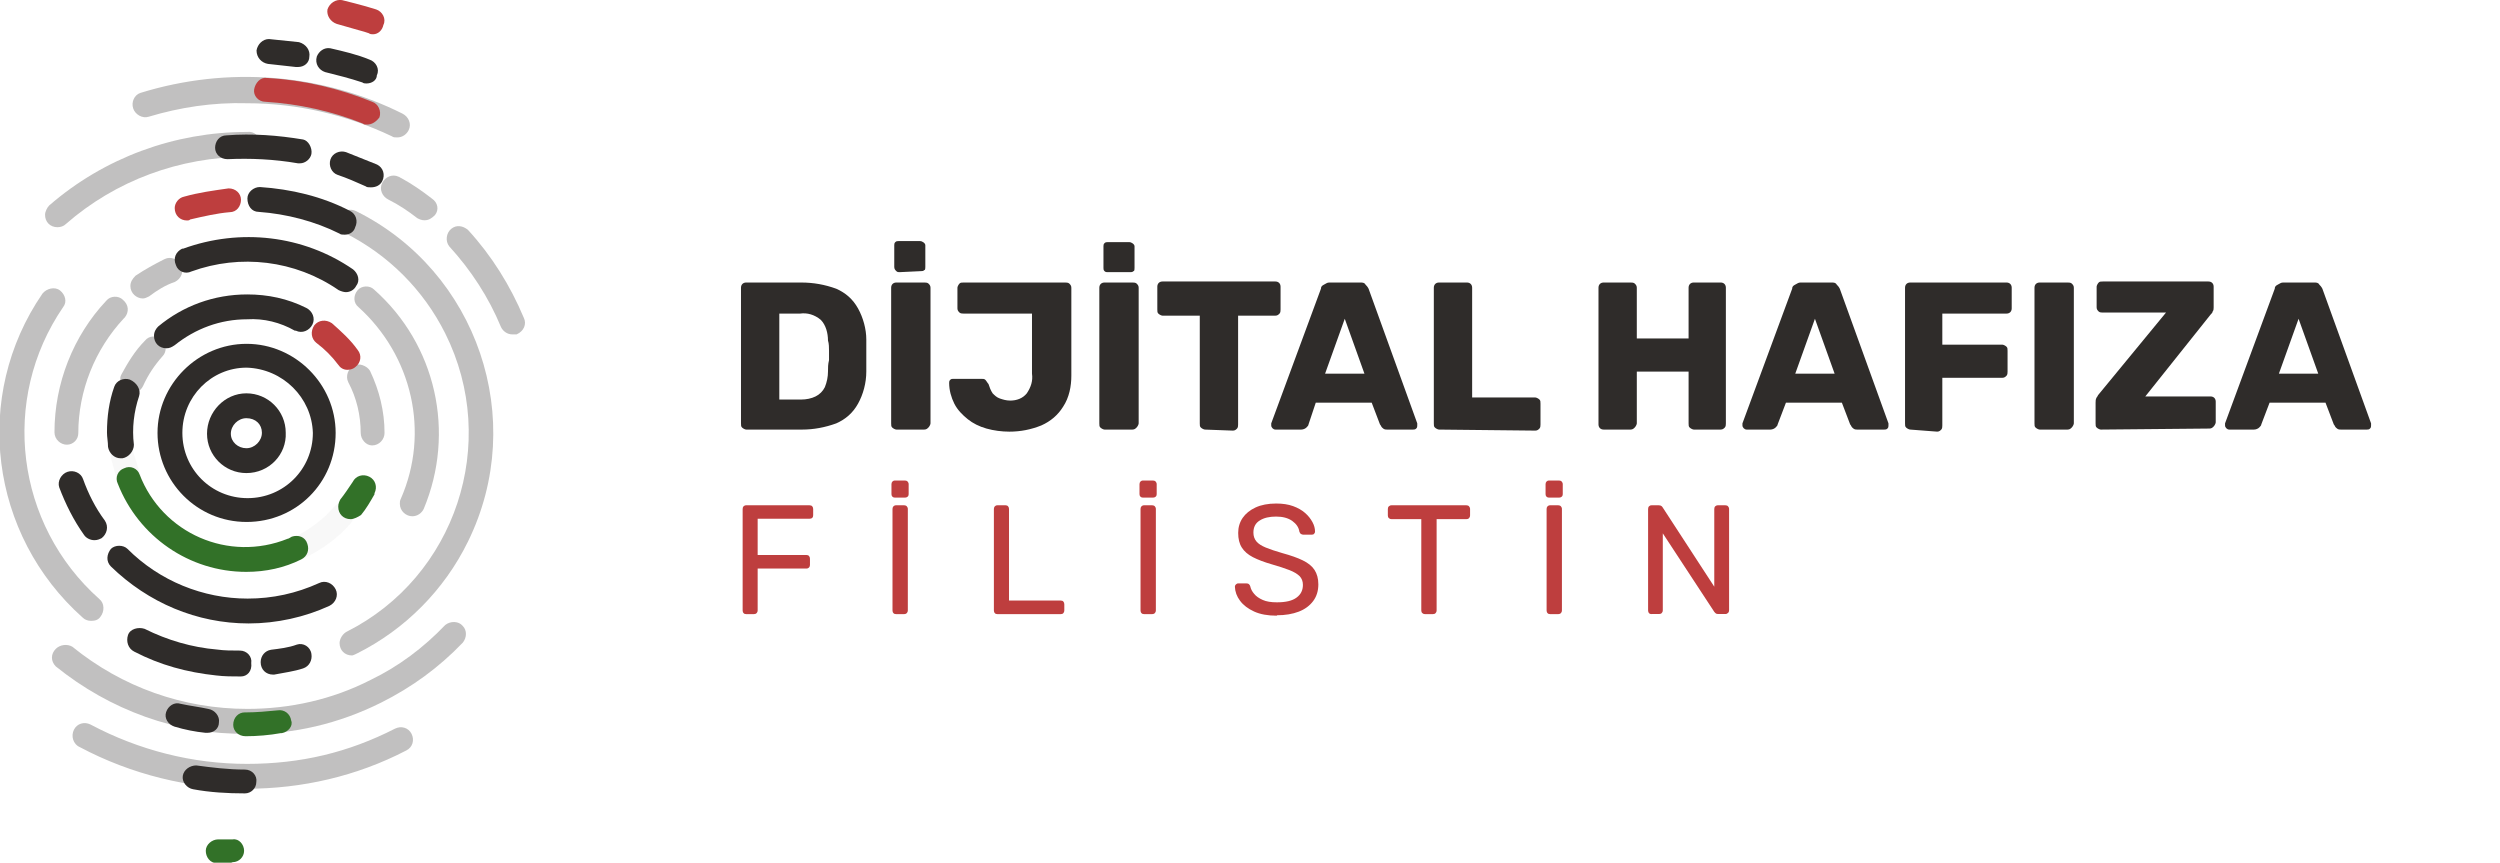 <?xml version="1.0" encoding="UTF-8"?>
<svg id="Layer_1" data-name="Layer 1" xmlns="http://www.w3.org/2000/svg" viewBox="0 0 241.4 83.3">
  <defs>
    <style>
      .cls-1 {
        fill: #e8e8e8;
      }

      .cls-2 {
        fill: #327128;
      }

      .cls-3 {
        fill: #be3e3e;
      }

      .cls-4 {
        fill: #2f2c2a;
      }

      .cls-5 {
        opacity: .3;
      }
    </style>
  </defs>
  <g id="Group_276" data-name="Group 276">
    <g id="Group_250" data-name="Group 250" class="cls-5">
      <g id="Group_235" data-name="Group 235">
        <path id="Path_164" data-name="Path 164" class="cls-4" d="m12.81,37.88c-.6,0-1.2-.5-1.2-1.2,0-.2,0-.3.1-.5.6-1.1,1.3-2.3,2.3-3.3.4-.5,1.1-.5,1.6-.1.5.4.5,1.2.1,1.6h0c-.8.9-1.4,1.8-1.9,2.9-.2.4-.6.7-1,.6Z"/>
      </g>
      <g id="Group_236" data-name="Group 236">
        <path id="Path_165" data-name="Path 165" class="cls-1" d="m12.5,47.26c-.5,0-.9-.3-1.1-.7-.3-.8-.5-1.6-.7-2.4-.1-.6.3-1.2.9-1.3s1.2.3,1.3.9h0c.2.6.4,1.3.6,1.9.3.6,0,1.3-.6,1.5-.2.1-.3.1-.4.1h0Z"/>
      </g>
      <g id="Group_237" data-name="Group 237">
        <path id="Path_166" data-name="Path 166" class="cls-1" d="m29.11,53.98c-.6,0-1.2-.5-1.2-1.1,0-.5.3-.9.7-1.1,1.3-.7,2.6-1.6,3.6-2.8.4-.5,1.2-.5,1.6-.1.4.4.5,1.1.1,1.6-1.2,1.4-2.7,2.5-4.3,3.3-.2.1-.4.2-.5.2Z"/>
      </g>
      <g id="Group_238" data-name="Group 238">
        <path id="Path_167" data-name="Path 167" class="cls-4" d="m35.93,43.01c-.6,0-1.1-.6-1.1-1.2,0-1.7-.4-3.4-1.2-4.9-.3-.6,0-1.3.5-1.6s1.3,0,1.6.5h0c.9,1.9,1.4,3.9,1.4,6,0,.6-.5,1.2-1.2,1.2h0Z"/>
      </g>
      <g id="Group_239" data-name="Group 239">
        <path id="Path_168" data-name="Path 168" class="cls-4" d="m6.46,42.94c-.6,0-1.2-.5-1.2-1.2h0c0-4.7,1.8-9.3,5-12.7.4-.5,1.2-.5,1.6-.1.6.5.6,1.2.2,1.7l-.1.1c-2.8,3-4.4,7-4.4,11.1,0,.6-.5,1.1-1.1,1.1h0Z"/>
      </g>
      <g id="Group_240" data-name="Group 240">
        <path id="Path_169" data-name="Path 169" class="cls-4" d="m39.81,49.85c-.6,0-1.2-.5-1.2-1.2,0-.2,0-.3.1-.5,2.8-6.4,1.1-13.8-4.1-18.5-.5-.4-.5-1.1-.1-1.6.4-.5,1.2-.5,1.6-.1,6,5.3,7.9,13.8,4.8,21.2-.2.4-.6.7-1.1.7Z"/>
      </g>
      <g id="Group_241" data-name="Group 241">
        <path id="Path_170" data-name="Path 170" class="cls-4" d="m13.79,28.82c-.6,0-1.2-.5-1.2-1.2,0-.4.2-.7.5-1,.9-.6,1.8-1.1,2.8-1.6.6-.3,1.3,0,1.6.6s0,1.3-.6,1.6c-.9.3-1.7.8-2.5,1.4-.2.1-.4.2-.6.2Z"/>
      </g>
      <g id="Group_242" data-name="Group 242">
        <path id="Path_171" data-name="Path 171" class="cls-4" d="m8.8,59.95c-.3,0-.6-.1-.8-.3C-1,51.65-2.7,38.25,4.1,28.35c.4-.5,1.2-.7,1.7-.3s.7,1.1.3,1.6h0C0,38.55,1.5,50.65,9.6,57.85c.5.4.5,1.2.1,1.7-.2.3-.5.4-.9.4h0Z"/>
      </g>
      <g id="Group_243" data-name="Group 243">
        <path id="Path_172" data-name="Path 172" class="cls-4" d="m33.99,63.29c-.7,0-1.2-.5-1.2-1.2,0-.4.3-.9.7-1.1,10.5-5.3,14.8-18.2,9.5-28.8-2.1-4.2-5.5-7.6-9.7-9.7-.6-.3-.8-1-.5-1.6s1-.8,1.6-.5c11.7,5.8,16.6,20.1,10.8,31.9-2.3,4.7-6.1,8.5-10.7,10.8-.2.1-.4.2-.5.2Z"/>
      </g>
      <g id="Group_244" data-name="Group 244">
        <path id="Path_173" data-name="Path 173" class="cls-4" d="m41,21.27c-.3,0-.5-.1-.7-.2-.9-.7-1.8-1.3-2.8-1.8-.6-.3-.9-1-.6-1.6.3-.6,1-.9,1.6-.6.1,0,.1.1.2.1,1.1.6,2.1,1.3,3,2,.6.4.7,1.1.3,1.6-.3.3-.6.5-1,.5h0Z"/>
      </g>
      <g id="Group_245" data-name="Group 245">
        <path id="Path_174" data-name="Path 174" class="cls-4" d="m5.55,21.94c-.7,0-1.2-.5-1.2-1.2,0-.3.2-.7.4-.9,5.3-4.6,12.1-7.1,19.1-7.1.7-.1,1.2.4,1.3,1.1.1.7-.4,1.2-1.1,1.3h-.2c-6.5,0-12.7,2.3-17.5,6.5-.2.2-.5.3-.8.3Z"/>
      </g>
      <g id="Group_246" data-name="Group 246">
        <path id="Path_175" data-name="Path 175" class="cls-4" d="m49.48,32.29c-.5,0-.9-.3-1.1-.7-1.2-2.9-2.9-5.5-5-7.8-.4-.5-.3-1.3.2-1.7.5-.4,1.1-.3,1.6.1,2.3,2.5,4.1,5.4,5.4,8.5.3.6,0,1.3-.7,1.6-.1,0-.3,0-.4,0h0Z"/>
      </g>
      <g id="Group_247" data-name="Group 247">
        <path id="Path_176" data-name="Path 176" class="cls-4" d="m23.79,70.85c-6.7.1-13.2-2.3-18.4-6.5-.5-.5-.5-1.2,0-1.7.4-.4,1.1-.5,1.6-.2,4.8,3.9,10.7,6,16.9,6,4.1,0,8.2-.9,11.9-2.8,2.7-1.3,5.1-3.1,7.2-5.3.5-.4,1.3-.4,1.7.1.4.4.4,1.1,0,1.6-2.3,2.4-4.9,4.3-7.9,5.8-4,2-8.5,3.1-13,3Z"/>
      </g>
      <g id="Group_248" data-name="Group 248">
        <path id="Path_177" data-name="Path 177" class="cls-4" d="m38.36,13.27c-.2,0-.4,0-.5-.1-4.4-2.1-9.2-3.2-14-3.2-3.3-.1-6.5.4-9.5,1.3-.6.2-1.3-.2-1.5-.8s.1-1.3.7-1.5h0c8.4-2.6,17.5-1.9,25.3,2,.6.3.9,1,.6,1.6-.2.4-.6.7-1.1.7h0Z"/>
      </g>
      <g id="Group_249" data-name="Group 249">
        <path id="Path_178" data-name="Path 178" class="cls-4" d="m23.84,76.16c-5.6,0-11.2-1.4-16.1-4-.7-.3-.9-1.1-.6-1.7s1-.8,1.6-.5h0c4.7,2.5,9.9,3.8,15.1,3.8s9.8-1.1,14.3-3.4c.6-.3,1.3-.1,1.6.5.3.6.1,1.3-.5,1.6-4.8,2.5-10.1,3.7-15.4,3.7Z"/>
      </g>
    </g>
    <g id="Group_251" data-name="Group 251">
      <path id="Path_179" data-name="Path 179" class="cls-3" d="m32.82,1.21c.7.2,1.5.4,2.2.6.3.1.7.2,1,.3"/>
      <path id="Path_180" data-name="Path 180" class="cls-3" d="m36.02,3.31c-.1,0-.3,0-.4-.1-.3-.1-.6-.2-1-.3-.7-.2-1.4-.4-2.1-.6-.6-.2-1-.8-.9-1.4.2-.6.8-1,1.4-.9.8.2,1.6.4,2.3.6.3.1.7.2,1,.3.6.2,1,.9.7,1.5-.1.5-.5.9-1,.9h0Z"/>
    </g>
    <g id="Group_252" data-name="Group 252">
      <path id="Path_182" data-name="Path 182" class="cls-2" d="m22.17,83.35h-1.2c-.7,0-1.1-.6-1.1-1.2s.6-1.1,1.2-1.1h1.4c.6-.1,1.1.5,1.1,1.1s-.5,1.1-1.1,1.1l-.3.1Z"/>
    </g>
    <g id="Group_253" data-name="Group 253">
      <path id="Path_183" data-name="Path 183" class="cls-4" d="m31.69,5.86c1.3.3,2.5.6,3.7,1"/>
      <path id="Path_184" data-name="Path 184" class="cls-4" d="m35.39,8.06c-.1,0-.3,0-.4-.1-1.2-.4-2.4-.7-3.6-1-.6-.2-1-.8-.8-1.5.2-.5.7-.9,1.3-.8,1.3.3,2.6.6,3.8,1.1.6.2,1,.9.7,1.5,0,.5-.5.8-1,.8h0Z"/>
    </g>
    <g id="Group_254" data-name="Group 254">
      <path id="Path_185" data-name="Path 185" class="cls-4" d="m25.97,5.07c.9.1,1.9.1,2.8.3"/>
      <path id="Path_186" data-name="Path 186" class="cls-4" d="m28.77,6.47h-.2c-.9-.1-1.8-.2-2.7-.3-.6-.1-1.1-.6-1.1-1.3.1-.6.6-1.1,1.2-1.1,1,.1,1.9.2,2.9.3.7.2,1.1.8,1,1.4,0,.6-.5,1-1.1,1h0Z"/>
    </g>
    <g id="Group_255" data-name="Group 255">
      <path id="Path_187" data-name="Path 187" class="cls-4" d="m23.65,75.41c-1.6,0-3.2-.1-4.8-.3"/>
      <path id="Path_188" data-name="Path 188" class="cls-4" d="m23.65,76.61c-1.7,0-3.4-.1-5-.4-.6-.1-1.1-.7-1-1.3.1-.6.7-1,1.3-1,1.5.2,3.1.4,4.7.4.7,0,1.2.6,1.1,1.2,0,.6-.5,1.1-1.1,1.1Z"/>
    </g>
    <g id="Group_256" data-name="Group 256">
      <path id="Path_189" data-name="Path 189" class="cls-3" d="m25.74,8.73c3.3.2,6.6.9,9.7,2.2"/>
      <path id="Path_190" data-name="Path 190" class="cls-3" d="m35.44,12.03c-.2,0-.3,0-.4-.1-3-1.2-6.2-1.9-9.4-2.1-.7,0-1.2-.6-1.1-1.2s.6-1.2,1.2-1.1h.1c3.5.2,6.9,1,10.1,2.3.6.2.9.9.7,1.5-.3.4-.7.7-1.2.7h0Z"/>
    </g>
    <g id="Group_257" data-name="Group 257">
      <path id="Path_191" data-name="Path 191" class="cls-4" d="m20.04,69.56c-1-.1-2-.3-2.9-.5"/>
      <path id="Path_192" data-name="Path 192" class="cls-4" d="m20.04,70.76h-.2c-1-.1-2-.3-3-.6-.6-.2-1-.8-.8-1.4.2-.6.8-1,1.4-.8.9.2,1.8.3,2.7.5.6.1,1.1.7,1,1.3,0,.6-.5,1-1.1,1h0Z"/>
    </g>
    <g id="Group_258" data-name="Group 258">
      <path id="Path_193" data-name="Path 193" class="cls-2" d="m26.92,69.69c-1,.1-2.1.2-3.2.2"/>
      <path id="Path_194" data-name="Path 194" class="cls-2" d="m23.72,71.09c-.7,0-1.2-.5-1.2-1.1,0-.7.5-1.2,1.1-1.2h.1c1,0,2.1-.1,3.1-.2.6-.1,1.2.3,1.3,1,.2.5-.3,1.1-.9,1.2h-.1c-1.1.2-2.3.3-3.4.3Z"/>
    </g>
    <g id="Group_259" data-name="Group 259">
      <path id="Path_195" data-name="Path 195" class="cls-4" d="m33.01,15.79c1,.3,1.9.7,2.9,1.2"/>
      <path id="Path_196" data-name="Path 196" class="cls-4" d="m35.81,18.09c-.2,0-.4,0-.5-.1-.9-.4-1.8-.8-2.7-1.1-.6-.2-.9-.9-.7-1.5s.9-.9,1.5-.7c1,.4,2,.8,3,1.2.6.3.8,1,.5,1.6-.2.4-.6.6-1.1.6h0Z"/>
    </g>
    <g id="Group_260" data-name="Group 260">
      <path id="Path_197" data-name="Path 197" class="cls-4" d="m21.87,14.17c.7,0,1.3-.1,2-.1,1.7,0,3.4.2,5.1.5"/>
      <path id="Path_198" data-name="Path 198" class="cls-4" d="m28.97,15.77h-.2c-2.3-.4-4.6-.5-6.8-.4-.7,0-1.2-.5-1.2-1.1s.4-1.2,1.1-1.2c2.5-.2,5,0,7.4.4.5.1.9.8.8,1.4-.1.5-.6.9-1.1.9h0Z"/>
    </g>
    <g id="Group_261" data-name="Group 261">
      <path id="Path_199" data-name="Path 199" class="cls-4" d="m23.26,64.12c-.8,0-1.5,0-2.3-.1-2.6-.3-5.1-1-7.4-2.2"/>
      <path id="Path_200" data-name="Path 200" class="cls-4" d="m23.26,65.32c-.8,0-1.6,0-2.4-.1-2.8-.3-5.4-1-7.9-2.3-.6-.3-.8-1-.6-1.6s1-.8,1.6-.6h0c2.2,1.1,4.6,1.8,7,2,.7.1,1.4.1,2.2.1.7,0,1.2.6,1.1,1.2.1.8-.4,1.3-1,1.3h0Z"/>
    </g>
    <g id="Group_262" data-name="Group 262">
      <path id="Path_201" data-name="Path 201" class="cls-4" d="m28.97,63.44c-.9.2-1.7.4-2.6.5"/>
      <path id="Path_202" data-name="Path 202" class="cls-4" d="m26.37,65.14c-.7,0-1.2-.5-1.2-1.2,0-.6.4-1.1,1-1.2.8-.1,1.7-.2,2.5-.5.6-.2,1.3.2,1.4.9.1.6-.2,1.2-.8,1.4-.9.3-1.8.4-2.8.6h-.1Z"/>
    </g>
    <g id="Group_263" data-name="Group 263">
      <path id="Path_203" data-name="Path 203" class="cls-4" d="m25.09,19.36c2.8.1,5.6.9,8.2,2.1"/>
      <path id="Path_204" data-name="Path 204" class="cls-4" d="m33.29,22.66c-.2,0-.4,0-.5-.1-2.4-1.2-5.1-1.9-7.8-2.1-.7,0-1.1-.6-1.1-1.3,0-.6.6-1.1,1.2-1.1,3,.2,6,.9,8.7,2.3.6.3.8,1,.5,1.6-.1.4-.5.7-1,.7h0Z"/>
    </g>
    <g id="Group_264" data-name="Group 264">
      <path id="Path_205" data-name="Path 205" class="cls-3" d="m18.07,20.09c1.3-.4,2.7-.6,4.1-.7"/>
      <path id="Path_206" data-name="Path 206" class="cls-3" d="m18.07,21.29c-.7,0-1.2-.5-1.2-1.2,0-.5.4-1,.9-1.1,1.4-.4,2.9-.6,4.3-.8.7,0,1.2.5,1.2,1.1s-.4,1.2-1.1,1.2c-1.2.1-2.5.4-3.8.7-.1.1-.2.1-.3.1Z"/>
    </g>
    <g id="Group_265" data-name="Group 265">
      <path id="Path_207" data-name="Path 207" class="cls-2" d="m35.06,47.13c-.4.6-.8,1.3-1.2,1.9"/>
      <path id="Path_208" data-name="Path 208" class="cls-2" d="m33.86,50.13c-.7,0-1.2-.5-1.2-1.2,0-.3.1-.5.2-.7.4-.5.8-1.1,1.2-1.7.3-.6,1-.8,1.6-.5s.8,1,.5,1.6v.1c-.4.7-.8,1.4-1.3,2-.3.2-.7.4-1,.4Z"/>
    </g>
    <g id="Group_266" data-name="Group 266">
      <path id="Path_209" data-name="Path 209" class="cls-4" d="m33.39,28.21c-.2,0-.5-.1-.7-.2-4.2-2.9-9.5-3.5-14.2-1.8-.6.3-1.3,0-1.5-.6-.3-.7,0-1.3.6-1.6h.1c5.5-2,11.6-1.3,16.4,2,.5.4.7,1.1.3,1.6-.2.4-.6.6-1,.6h0Z"/>
    </g>
    <g id="Group_267" data-name="Group 267">
      <path id="Path_210" data-name="Path 210" class="cls-2" d="m23.78,55.22c-5.5,0-10.4-3.4-12.4-8.5-.3-.6,0-1.3.6-1.5.6-.3,1.3,0,1.5.6h0c2.2,5.7,8.6,8.5,14.3,6.2.1,0,.2-.1.4-.2.6-.2,1.3,0,1.5.7.2.6,0,1.2-.6,1.5-1.6.8-3.4,1.2-5.3,1.2Z"/>
    </g>
    <g id="Group_268" data-name="Group 268">
      <path id="Path_211" data-name="Path 211" class="cls-4" d="m9.12,50.96c-.9-1.3-1.7-2.8-2.3-4.3"/>
      <path id="Path_212" data-name="Path 212" class="cls-4" d="m9.12,52.16c-.4,0-.8-.2-1-.5-1-1.4-1.8-3-2.4-4.6-.2-.6.2-1.3.8-1.5.6-.2,1.3.1,1.5.7.5,1.4,1.2,2.8,2.1,4,.4.6.2,1.3-.3,1.7-.2.1-.4.2-.7.2h0Z"/>
    </g>
    <g id="Group_269" data-name="Group 269">
      <path id="Path_213" data-name="Path 213" class="cls-4" d="m24.01,60.2c-5,0-9.7-2-13.3-5.5-.5-.5-.4-1.2,0-1.7.4-.4,1.2-.4,1.6,0,3.1,3.1,7.3,4.8,11.6,4.8,2.4,0,4.7-.5,6.9-1.5.6-.3,1.3,0,1.6.6s0,1.3-.6,1.6c-2.4,1.1-5.1,1.7-7.8,1.7Z"/>
    </g>
    <g id="Group_270" data-name="Group 270">
      <path id="Path_214" data-name="Path 214" class="cls-3" d="m31.35,32.21c.8.6,1.6,1.4,2.2,2.3"/>
      <path id="Path_215" data-name="Path 215" class="cls-3" d="m33.55,35.71c-.4,0-.7-.2-.9-.5-.6-.8-1.3-1.5-2.1-2.1-.5-.4-.6-1.1-.2-1.7.4-.5,1.1-.6,1.7-.2h0c.9.8,1.8,1.6,2.5,2.6.4.5.3,1.2-.2,1.6-.2.2-.5.3-.8.3Z"/>
    </g>
    <g id="Group_271" data-name="Group 271">
      <path id="Path_216" data-name="Path 216" class="cls-4" d="m16.07,33.63c-.7,0-1.2-.5-1.2-1.2,0-.4.2-.7.4-.9,2.4-2,5.4-3.1,8.6-3.1,2,0,3.9.4,5.7,1.3.6.3.9,1,.6,1.6s-1,.9-1.6.6h-.1c-1.4-.8-3-1.2-4.6-1.1-2.6,0-5,.9-7,2.5-.3.2-.5.3-.8.3Z"/>
    </g>
    <g id="Group_272" data-name="Group 272">
      <path id="Path_217" data-name="Path 217" class="cls-4" d="m11.63,43.05c0-.4-.1-.8-.1-1.2,0-1.4.2-2.7.7-4"/>
      <path id="Path_218" data-name="Path 218" class="cls-4" d="m11.63,44.25c-.6,0-1.1-.5-1.2-1.1,0-.5-.1-.9-.1-1.4,0-1.5.2-3,.7-4.4.2-.6.9-.9,1.5-.7.7.3,1.1,1,.9,1.6-.5,1.5-.7,3.1-.5,4.7,0,.6-.5,1.2-1.1,1.3h-.2Z"/>
    </g>
    <g id="Group_273" data-name="Group 273">
      <path id="Path_219" data-name="Path 219" class="cls-4" d="m23.81,50.4c-4.8,0-8.6-3.9-8.6-8.6s3.9-8.6,8.6-8.6,8.6,3.9,8.6,8.6h0c0,4.8-3.8,8.6-8.6,8.6Zm0-14.9c-3.4,0-6.2,2.8-6.2,6.3s2.8,6.3,6.3,6.3,6.3-2.8,6.3-6.3h0c-.1-3.4-2.9-6.2-6.4-6.3h0Z"/>
    </g>
    <g id="Group_274" data-name="Group 274">
      <path id="Path_220" data-name="Path 220" class="cls-4" d="m23.79,45.68c-2.1,0-3.8-1.7-3.8-3.8s1.7-3.9,3.8-3.9,3.8,1.7,3.8,3.8c.1,2.1-1.6,3.9-3.8,3.9Zm0-5.3c-.8,0-1.5.7-1.5,1.5s.7,1.4,1.5,1.4,1.5-.7,1.5-1.5-.6-1.4-1.5-1.4Z"/>
    </g>
  </g>
  <g id="Group_277" data-name="Group 277">
    <path id="Path_222" data-name="Path 222" class="cls-4" d="m72.05,41.48c-.1,0-.3-.1-.4-.2-.1-.1-.1-.2-.1-.4v-13.1c0-.3.2-.5.5-.5h5.3c1.2,0,2.3.2,3.4.6.9.4,1.6,1,2.1,1.9s.8,2,.8,3v3.1c0,1.1-.3,2.2-.8,3.1-.5.9-1.2,1.5-2.1,1.9-1.1.4-2.2.6-3.3.6h-5.4Zm3.1-2.9h2.2c.5,0,1-.1,1.4-.3s.7-.5.9-.9c.2-.5.3-1,.3-1.5,0-.4,0-.7.1-1.1v-.9c0-.3,0-.7-.1-1,0-.7-.2-1.5-.7-2-.6-.5-1.3-.7-2-.6h-2v8.3h-.1Z"/>
    <path id="Path_223" data-name="Path 223" class="cls-4" d="m86.55,41.48c-.1,0-.3-.1-.4-.2s-.1-.2-.1-.4v-13.1c0-.3.2-.5.5-.5h2.7c.1,0,.3,0,.4.1.1.1.2.2.2.4v13.1c0,.1-.1.3-.2.4s-.2.2-.4.2h-2.7Zm.3-15.2c-.1,0-.2,0-.3-.1-.1-.1-.2-.2-.2-.4v-2.1c0-.1,0-.2.1-.3.1-.1.2-.1.3-.1h2.1c.2,0,.5.2.5.4h0v2.1c0,.1,0,.3-.1.3-.1.1-.2.1-.3.1l-2.1.1Z"/>
    <path id="Path_224" data-name="Path 224" class="cls-4" d="m97.45,41.68c-.7,0-1.5-.1-2.2-.3s-1.3-.5-1.8-.9-1-.9-1.3-1.5-.5-1.3-.5-2c0-.1,0-.2.1-.3s.2-.1.3-.1h2.7c.2,0,.3,0,.4.1s.2.3.3.4c.1.3.2.6.4.9.2.2.4.4.7.5.3.1.6.2,1,.2.6,0,1.2-.2,1.6-.7.4-.6.6-1.2.5-1.9v-5.8h-6.6c-.1,0-.3,0-.4-.1s-.2-.2-.2-.4v-2c0-.1.1-.3.2-.4s.2-.1.4-.1h9.8c.1,0,.3,0,.4.1s.2.2.2.4v8.5c0,1-.2,2.1-.8,3-.5.8-1.2,1.4-2.1,1.8-1,.4-2,.6-3.1.6Z"/>
    <path id="Path_225" data-name="Path 225" class="cls-4" d="m106.65,41.48c-.1,0-.3-.1-.4-.2-.1-.1-.1-.2-.1-.4v-13.1c0-.3.2-.5.5-.5h2.7c.1,0,.3,0,.4.1.1.1.2.2.2.4v13.1c0,.1-.1.3-.2.4-.1.1-.2.2-.4.2h-2.7Zm.3-15.2c-.1,0-.2,0-.3-.1s-.1-.2-.1-.3v-2.1c0-.1,0-.2.1-.3.1-.1.2-.1.3-.1h2.1c.2,0,.5.2.5.4h0v2.1c0,.1,0,.3-.1.3-.1.1-.2.1-.3.1h-2.2Z"/>
    <path id="Path_226" data-name="Path 226" class="cls-4" d="m116.35,41.48c-.1,0-.3-.1-.4-.2-.1-.1-.1-.2-.1-.4v-10.4h-3.6c-.1,0-.3-.1-.4-.2-.1-.1-.1-.2-.1-.4v-2.2c0-.3.2-.5.5-.5h10.9c.3,0,.5.2.5.5h0v2.2c0,.1,0,.3-.1.4s-.2.2-.4.2h-3.6v10.5c0,.1,0,.3-.1.4-.1.1-.2.2-.4.2l-2.7-.1Z"/>
    <path id="Path_227" data-name="Path 227" class="cls-4" d="m123.15,41.48c-.2,0-.4-.2-.4-.4v-.2l4.8-13c0-.2.1-.3.3-.4s.3-.2.5-.2h3c.2,0,.4,0,.5.2.1.1.2.2.3.4l4.7,13v.2c0,.1,0,.2-.1.3s-.2.1-.3.1h-2.5c-.2,0-.3,0-.5-.2-.1-.1-.1-.2-.2-.3l-.8-2.1h-5.4l-.7,2.1c0,.1-.1.2-.2.3-.1.1-.3.2-.5.2h-2.5Zm4.8-5.4h3.8l-1.9-5.3-1.9,5.3Z"/>
    <path id="Path_228" data-name="Path 228" class="cls-4" d="m138.95,41.48c-.1,0-.3-.1-.4-.2-.1-.1-.1-.2-.1-.4v-13.1c0-.3.2-.5.5-.5h2.7c.3,0,.5.2.5.5h0v10.6h6.1c.1,0,.3.1.4.2.1.1.1.2.1.4v2c0,.1,0,.3-.1.4-.1.1-.2.2-.4.2l-9.3-.1Z"/>
    <path id="Path_229" data-name="Path 229" class="cls-4" d="m154.85,41.48c-.3,0-.5-.2-.5-.5h0v-13.2c0-.3.2-.5.5-.5h2.6c.1,0,.3,0,.4.1.1.1.2.2.2.4v4.9h5v-4.9c0-.3.2-.5.5-.5h2.6c.3,0,.5.2.5.5h0v13.1c0,.1,0,.3-.1.4-.1.1-.2.2-.4.2h-2.6c-.1,0-.3-.1-.4-.2-.1-.1-.1-.2-.1-.4v-5h-5v5c0,.1-.1.3-.2.4-.1.1-.2.2-.4.2,0,0-2.6,0-2.6,0Z"/>
    <path id="Path_230" data-name="Path 230" class="cls-4" d="m168.65,41.48c-.2,0-.4-.2-.4-.4v-.2l4.8-13c0-.2.1-.3.3-.4.2-.1.3-.2.5-.2h3c.2,0,.4,0,.5.2.1.1.2.2.3.4l4.7,13v.2c0,.1,0,.2-.1.3s-.2.1-.3.1h-2.6c-.2,0-.3,0-.5-.2-.1-.1-.1-.2-.2-.3l-.8-2.1h-5.4l-.8,2.1c0,.1-.1.2-.2.3s-.3.2-.5.2h-2.3Zm4.7-5.4h3.8l-1.9-5.3-1.9,5.3Z"/>
    <path id="Path_231" data-name="Path 231" class="cls-4" d="m184.45,41.48c-.1,0-.3-.1-.4-.2-.1-.1-.1-.2-.1-.4v-13.1c0-.3.2-.5.5-.5h9.3c.3,0,.5.2.5.5h0v2c0,.3-.2.5-.5.5h-6.2v3h5.8c.1,0,.3.1.4.2s.1.2.1.4v2c0,.1,0,.3-.1.4-.1.1-.2.2-.4.2h-5.8v4.6c0,.1,0,.3-.1.4-.1.1-.2.2-.4.2l-2.6-.2Z"/>
    <path id="Path_232" data-name="Path 232" class="cls-4" d="m196.95,41.48c-.1,0-.3-.1-.4-.2-.1-.1-.1-.2-.1-.4v-13.1c0-.3.2-.5.5-.5h2.7c.1,0,.3,0,.4.1.1.1.2.2.2.4v13.1c0,.1-.1.3-.2.4-.1.1-.2.2-.4.2,0,0-2.7,0-2.7,0Z"/>
    <path id="Path_233" data-name="Path 233" class="cls-4" d="m202.85,41.48c-.1,0-.3-.1-.4-.2-.1-.1-.1-.2-.1-.4v-2c0-.2,0-.3.1-.5.1-.1.1-.2.2-.3l6.5-7.9h-6.1c-.1,0-.3,0-.4-.1-.1-.1-.2-.2-.2-.4v-2c0-.1.1-.3.2-.4.1-.1.2-.1.4-.1h10.2c.3,0,.5.2.5.5h0v2c0,.1,0,.3-.1.4,0,.1-.1.2-.2.3l-6.3,7.9h6.3c.3,0,.5.2.5.5h0v2c0,.1-.1.3-.2.4-.1.1-.2.2-.4.2l-10.5.1Z"/>
    <path id="Path_234" data-name="Path 234" class="cls-4" d="m215.25,41.48c-.2,0-.4-.2-.4-.4v-.2l4.8-13c0-.2.1-.3.3-.4s.3-.2.5-.2h3c.2,0,.4,0,.5.2.1.1.2.2.3.4l4.7,13v.2c0,.1,0,.2-.1.3s-.2.1-.3.1h-2.5c-.2,0-.3,0-.5-.2-.1-.1-.1-.2-.2-.3l-.8-2.1h-5.4l-.8,2.1c0,.1-.1.2-.2.3-.1.1-.3.2-.5.2h-2.4Zm4.8-5.4h3.8l-1.9-5.3-1.9,5.3Z"/>
  </g>
  <g>
    <path class="cls-3" d="m72.05,59.3c-.11,0-.2-.03-.25-.1-.06-.06-.09-.15-.09-.25v-9.8c0-.11.03-.2.09-.26.06-.06.14-.1.25-.1h6.12c.11,0,.2.03.26.1.06.07.09.15.09.26v.6c0,.11-.03.2-.09.25-.06.06-.15.09-.26.09h-5.01v3.5h4.71c.11,0,.19.03.25.1s.09.15.09.26v.6c0,.1-.03.18-.09.25-.06.06-.15.1-.25.1h-4.71v4.05c0,.1-.03.18-.1.25-.07.07-.15.1-.26.1h-.75Z"/>
    <path class="cls-3" d="m86.41,48.05c-.1,0-.18-.03-.24-.09-.06-.06-.09-.14-.09-.24v-.97c0-.1.03-.18.09-.25.06-.06.14-.1.24-.1h.98c.1,0,.18.03.25.1.06.07.1.15.1.25v.97c0,.1-.03.18-.1.24-.07.06-.15.09-.25.09h-.98Zm.11,11.25c-.11,0-.2-.03-.25-.1-.06-.06-.09-.15-.09-.25v-9.81c0-.1.03-.18.09-.25.06-.06.14-.1.25-.1h.79c.1,0,.18.03.25.1.06.07.1.15.1.25v9.81c0,.1-.03.18-.1.25s-.15.1-.25.1h-.79Z"/>
    <path class="cls-3" d="m96.31,59.3c-.11,0-.2-.03-.25-.1-.06-.06-.09-.15-.09-.25v-9.81c0-.1.03-.18.09-.25.06-.06.14-.1.25-.1h.79c.1,0,.18.03.24.1.06.07.09.15.09.25v8.85h5c.11,0,.2.03.25.1.06.07.09.15.09.26v.6c0,.1-.03.18-.09.25-.06.07-.14.1-.25.1h-6.12Z"/>
    <path class="cls-3" d="m110.36,48.05c-.1,0-.18-.03-.24-.09-.06-.06-.09-.14-.09-.24v-.97c0-.1.03-.18.09-.25.06-.06.14-.1.24-.1h.98c.1,0,.18.03.25.1.06.07.1.15.1.25v.97c0,.1-.03.18-.1.24-.07.06-.15.09-.25.09h-.98Zm.11,11.25c-.11,0-.2-.03-.25-.1-.06-.06-.09-.15-.09-.25v-9.81c0-.1.03-.18.09-.25.06-.06.14-.1.25-.1h.79c.1,0,.18.03.25.1.06.07.1.15.1.25v9.81c0,.1-.03.18-.1.25s-.15.1-.25.1h-.79Z"/>
    <path class="cls-3" d="m123.29,59.45c-.87,0-1.6-.13-2.19-.4-.59-.27-1.04-.61-1.36-1.04-.32-.42-.48-.88-.5-1.36,0-.08.03-.15.1-.22.07-.06.14-.1.23-.1h.77c.12,0,.21.03.27.09.06.06.1.13.12.21.05.24.17.48.37.71.19.24.47.43.83.59.35.16.81.23,1.37.23.86,0,1.49-.15,1.9-.46.41-.3.61-.71.61-1.22,0-.35-.11-.63-.32-.85-.22-.21-.54-.41-.98-.58-.44-.17-1.01-.36-1.71-.56-.73-.21-1.33-.44-1.82-.69-.48-.25-.84-.56-1.07-.93-.24-.37-.35-.84-.35-1.41,0-.54.14-1.02.43-1.45.29-.42.71-.76,1.25-1.01s1.21-.38,1.99-.38c.62,0,1.16.08,1.63.25.47.17.85.39,1.16.66.31.27.54.57.71.88s.25.62.25.92c0,.07-.02.14-.08.2-.05.07-.13.1-.24.1h-.8c-.07,0-.14-.02-.22-.06-.08-.04-.13-.12-.17-.23-.06-.41-.29-.75-.69-1.04-.4-.28-.92-.42-1.56-.42s-1.18.12-1.58.38c-.41.25-.61.64-.61,1.17,0,.34.1.62.29.85.19.23.49.42.9.59.41.17.95.35,1.61.54.8.22,1.46.45,1.97.7.51.25.89.55,1.13.92.24.37.37.83.37,1.4,0,.63-.17,1.17-.5,1.61s-.79.79-1.39,1.02c-.6.23-1.3.35-2.11.35Z"/>
    <path class="cls-3" d="m137.59,59.3c-.1,0-.18-.03-.25-.1-.07-.06-.1-.15-.1-.25v-8.82h-2.88c-.1,0-.18-.03-.25-.1-.07-.06-.1-.15-.1-.25v-.63c0-.11.03-.2.1-.26s.15-.1.25-.1h7.23c.11,0,.2.03.26.1s.1.15.1.26v.63c0,.1-.03.18-.1.25-.06.07-.15.1-.26.1h-2.87v8.82c0,.1-.03.18-.1.25-.06.07-.15.1-.26.1h-.78Z"/>
    <path class="cls-3" d="m149.57,48.05c-.1,0-.18-.03-.24-.09-.06-.06-.09-.14-.09-.24v-.97c0-.1.03-.18.09-.25.06-.06.14-.1.24-.1h.98c.1,0,.18.03.25.1.06.07.1.15.1.25v.97c0,.1-.03.18-.1.24-.07.06-.15.09-.25.09h-.98Zm.11,11.25c-.11,0-.2-.03-.25-.1-.06-.06-.09-.15-.09-.25v-9.81c0-.1.03-.18.09-.25.06-.06.14-.1.25-.1h.79c.1,0,.18.03.25.1.06.07.1.15.1.25v9.81c0,.1-.03.18-.1.25s-.15.1-.25.1h-.79Z"/>
    <path class="cls-3" d="m159.48,59.3c-.11,0-.2-.03-.25-.1-.06-.06-.09-.15-.09-.25v-9.8c0-.11.03-.2.09-.26.06-.06.14-.1.25-.1h.69c.12,0,.21.03.27.08.06.05.09.1.11.13l4.98,7.65v-7.5c0-.11.03-.2.09-.26.06-.06.15-.1.26-.1h.72c.11,0,.2.03.26.1.06.07.1.15.1.26v9.78c0,.1-.03.19-.1.25-.07.07-.15.11-.25.11h-.72c-.11,0-.19-.03-.25-.09-.06-.06-.09-.1-.11-.12l-4.97-7.58v7.44c0,.1-.03.18-.1.25-.06.07-.15.1-.26.1h-.72Z"/>
  </g>
</svg>